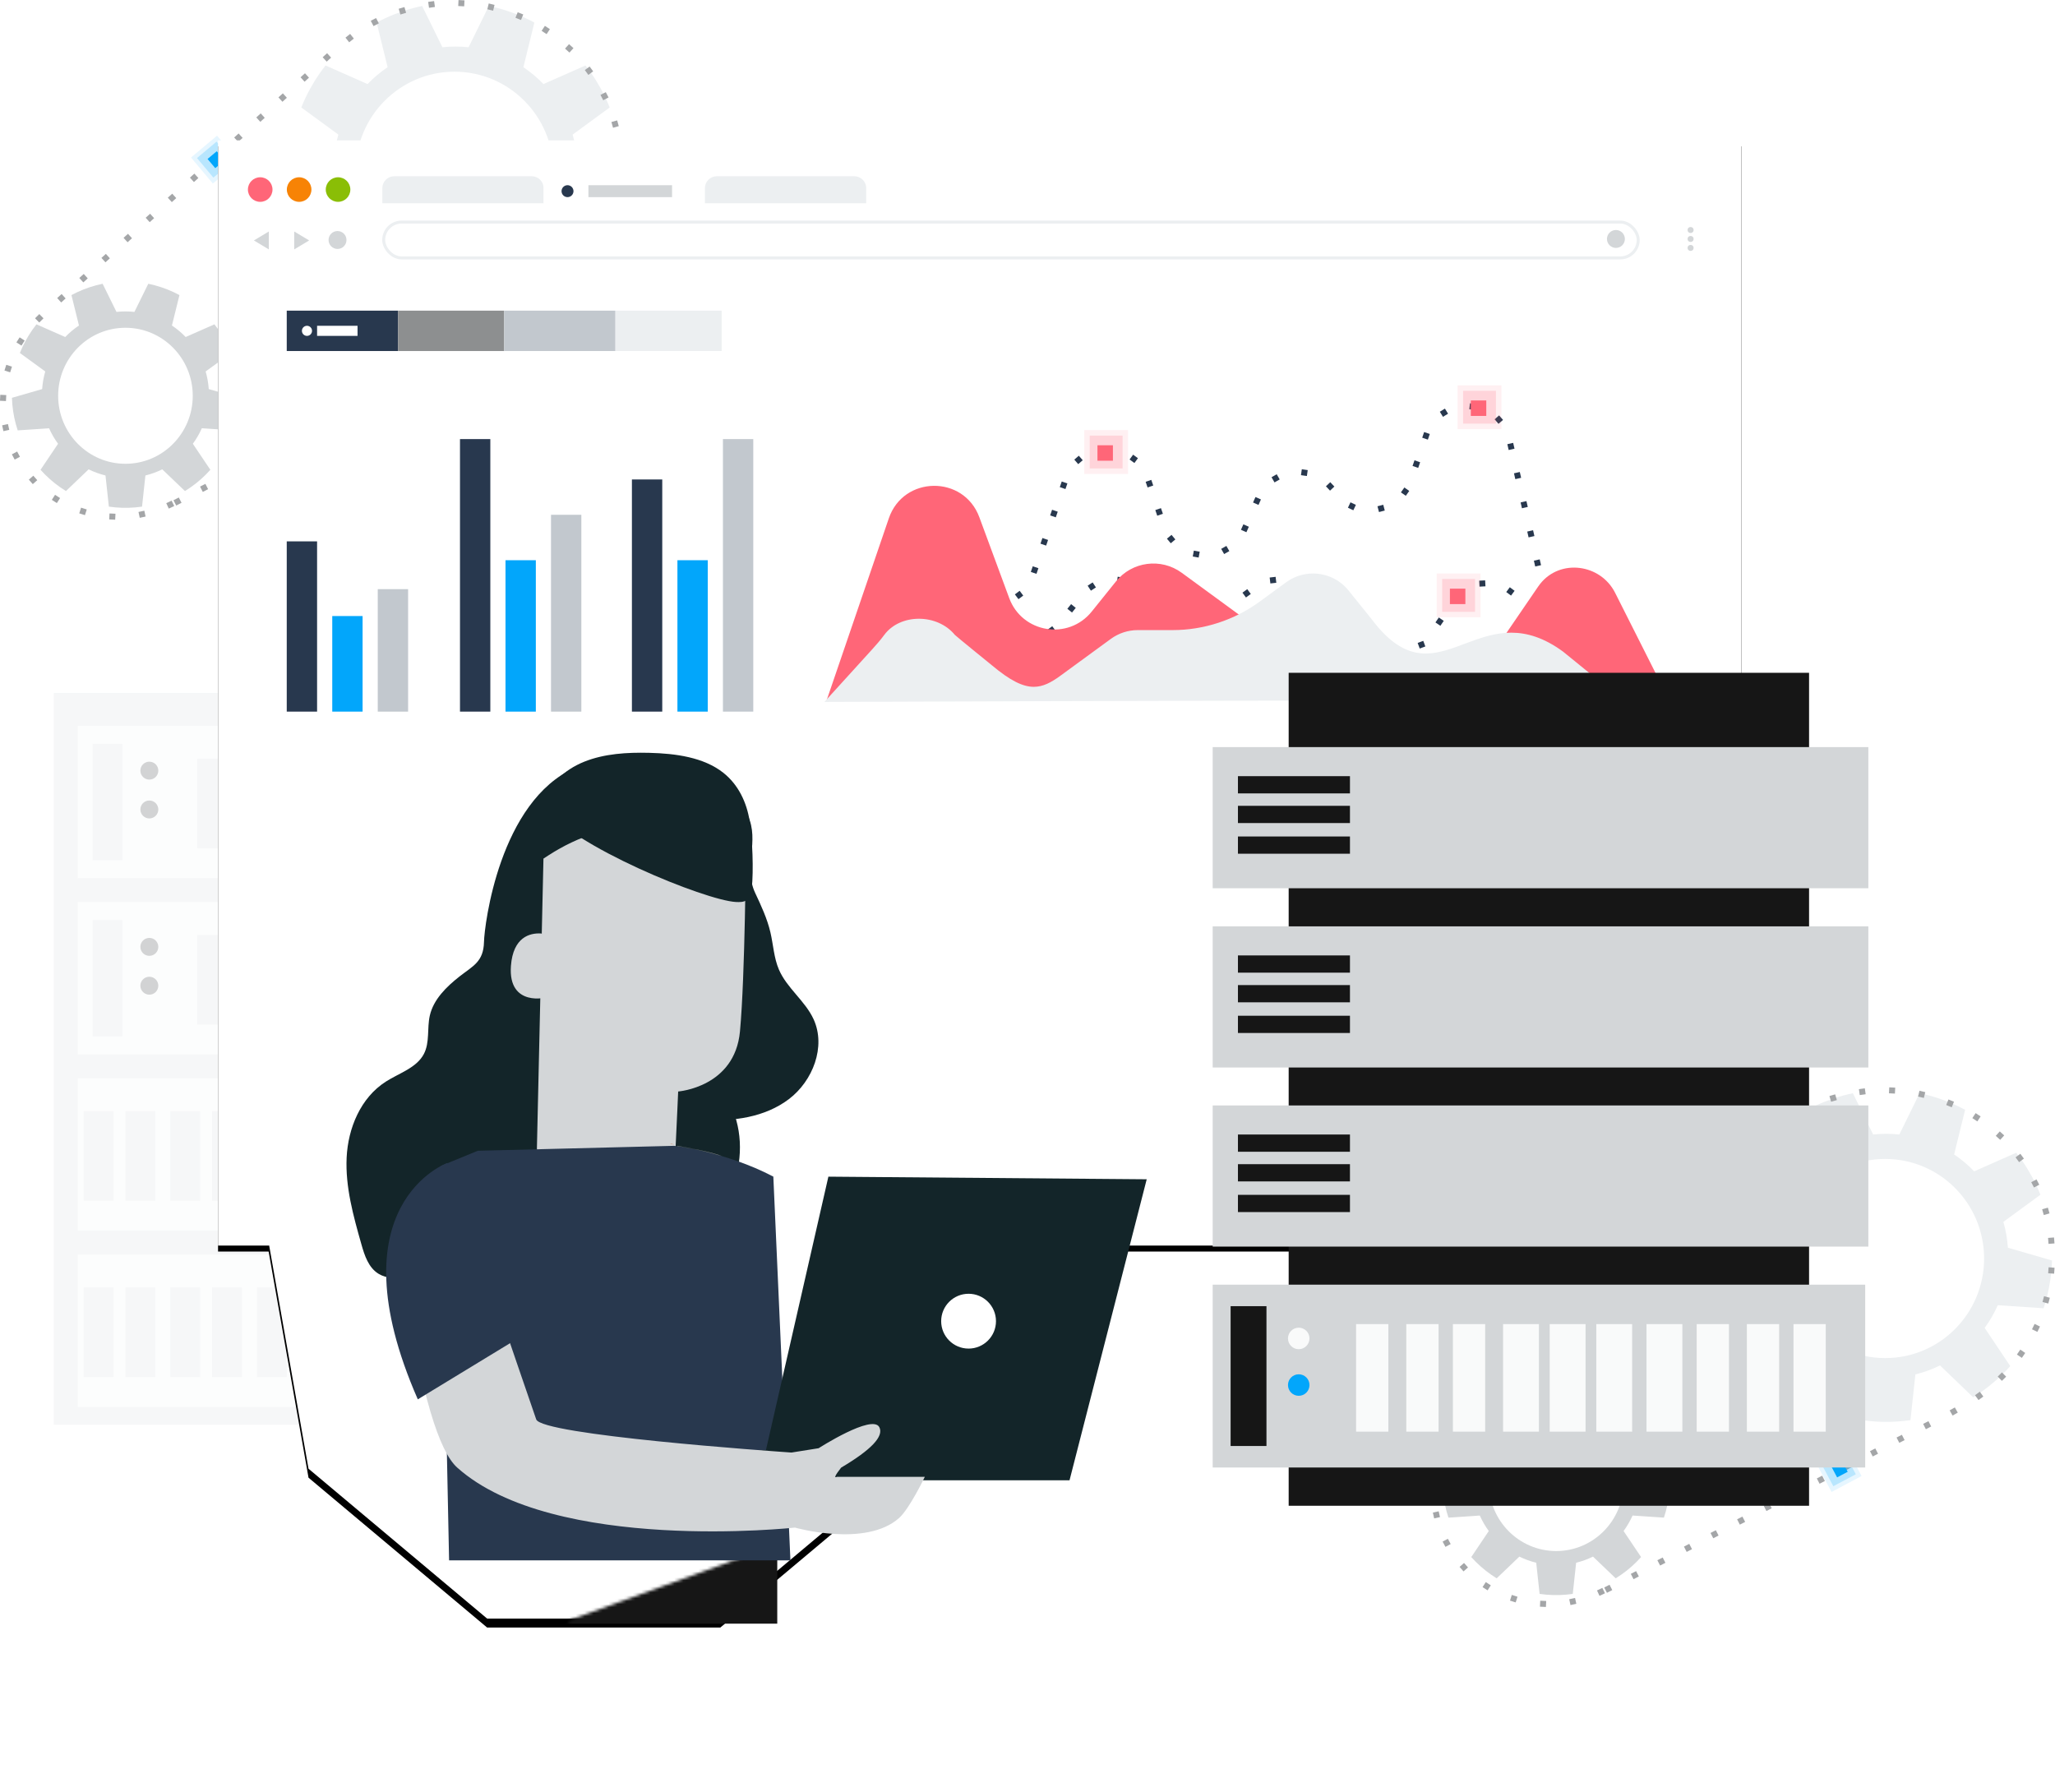 <?xml version="1.0" encoding="UTF-8"?>
<svg width="688px" height="600px" viewBox="0 0 688 600" version="1.1" xmlns="http://www.w3.org/2000/svg" xmlns:xlink="http://www.w3.org/1999/xlink">
    <!-- Generator: Sketch 64 (93537) - https://sketch.com -->
    <title>Visual</title>
    <desc>Created with Sketch.</desc>
    <defs>
        <rect id="path-1" x="0" y="0" width="510" height="370"></rect>
        <filter x="-10.5%" y="-13.9%" width="121.0%" height="128.9%" filterUnits="objectBoundingBox" id="filter-2">
            <feMorphology radius="2.5" operator="dilate" in="SourceAlpha" result="shadowSpreadOuter1"></feMorphology>
            <feOffset dx="0" dy="2" in="shadowSpreadOuter1" result="shadowOffsetOuter1"></feOffset>
            <feGaussianBlur stdDeviation="15" in="shadowOffsetOuter1" result="shadowBlurOuter1"></feGaussianBlur>
            <feColorMatrix values="0 0 0 0 0.086   0 0 0 0 0.086   0 0 0 0 0.086  0 0 0 0.2 0" type="matrix" in="shadowBlurOuter1"></feColorMatrix>
        </filter>
        <polygon id="path-3" points="114.122 0 187.478 26.699 226.51 94.305 212.954 171.183 153.154 221.361 75.09 221.361 15.289 171.183 1.734 94.305 40.766 26.699"></polygon>
        <filter x="-36.9%" y="-36.4%" width="173.7%" height="172.1%" filterUnits="objectBoundingBox" id="filter-5">
            <feMorphology radius="4" operator="dilate" in="SourceAlpha" result="shadowSpreadOuter1"></feMorphology>
            <feOffset dx="0" dy="3" in="shadowSpreadOuter1" result="shadowOffsetOuter1"></feOffset>
            <feGaussianBlur stdDeviation="24" in="shadowOffsetOuter1" result="shadowBlurOuter1"></feGaussianBlur>
            <feColorMatrix values="0 0 0 0 0.086   0 0 0 0 0.086   0 0 0 0 0.086  0 0 0 0.05 0" type="matrix" in="shadowBlurOuter1"></feColorMatrix>
        </filter>
        <polygon id="path-6" points="0.849 0.023 139.874 0.023 139.874 253.359 0.849 253.359"></polygon>
    </defs>
    <g id="Final-Visuals" stroke="none" stroke-width="1" fill="none" fill-rule="evenodd">
        <g id="Aylien_Graphics_No11_Dark" transform="translate(-376, -213)">
            <g id="Visual" transform="translate(377, 214)">
                <g id="building" transform="translate(103.5, 86) scale(-1, -1) translate(-103.5, -86) ">
                    <g id="Cog" transform="translate(128, 3)" fill="#D3D6D8">
                        <path d="M38,60.268 C25.557,60.268 15.469,50.074 15.469,37.5 C15.469,24.925 25.557,14.732 38,14.732 C50.443,14.732 60.531,24.925 60.531,37.5 C60.531,50.074 50.443,60.268 38,60.268 M65.885,39.741 L76,36.819 C75.957,35.342 75.828,33.853 75.606,32.357 L75.232,30.243 C74.927,28.762 74.538,27.319 74.072,25.917 L63.57,26.619 C62.754,24.778 61.742,23.042 60.563,21.436 L66.427,12.717 C65.441,11.613 64.382,10.555 63.248,9.552 L61.599,8.172 C60.41,7.233 59.181,6.377 57.92,5.601 L50.328,12.869 C48.545,11.993 46.654,11.302 44.682,10.82 L43.552,0.387 C42.086,0.174 40.593,0.042 39.077,0 L36.923,0 C35.407,0.042 33.914,0.174 32.448,0.387 L31.318,10.82 C29.346,11.302 27.455,11.993 25.672,12.869 L18.08,5.601 C16.819,6.377 15.59,7.233 14.401,8.172 L12.752,9.552 C11.618,10.555 10.559,11.613 9.574,12.717 L15.437,21.436 C14.258,23.042 13.246,24.778 12.43,26.619 L1.928,25.917 C1.462,27.319 1.073,28.762 0.768,30.243 L0.395,32.357 C0.172,33.853 0.043,35.342 0,36.819 L10.115,39.741 C10.25,41.774 10.603,43.748 11.152,45.639 L2.655,51.829 C3.202,53.202 3.835,54.557 4.556,55.886 L5.633,57.746 C6.428,59.034 7.289,60.257 8.208,61.416 L17.84,57.173 C19.228,58.614 20.77,59.905 22.439,61.023 L19.92,71.213 C21.225,71.915 22.583,72.547 23.993,73.104 L26.016,73.838 C27.456,74.316 28.904,74.701 30.355,75 L34.997,65.578 C35.984,65.684 36.985,65.739 38,65.739 C39.015,65.739 40.016,65.684 41.003,65.578 L45.645,75 C47.096,74.701 48.544,74.316 49.984,73.838 L52.007,73.104 C53.417,72.547 54.775,71.915 56.08,71.213 L53.561,61.023 C55.23,59.905 56.772,58.614 58.16,57.173 L67.793,61.416 C68.711,60.257 69.573,59.034 70.367,57.746 L71.444,55.887 C72.165,54.557 72.798,53.202 73.345,51.829 L64.848,45.639 C65.397,43.748 65.75,41.774 65.885,39.741" id="Fill-1"></path>
                    </g>
                    <g id="Cog" transform="translate(0, 61)" fill="#ECEFF1">
                        <path d="M55.834,88 C37.554,88 22.735,73.076 22.735,54.667 C22.735,36.257 37.554,21.333 55.834,21.333 C74.115,21.333 88.934,36.257 88.934,54.667 C88.934,73.076 74.115,88 55.834,88 M96.226,58.286 L111,54.001 C110.937,51.835 110.748,49.651 110.424,47.458 L109.878,44.356 C109.433,42.184 108.864,40.068 108.184,38.011 L92.846,39.042 C91.653,36.341 90.176,33.795 88.453,31.439 L97.018,18.651 C95.579,17.032 94.032,15.481 92.375,14.009 L89.966,11.985 C88.23,10.608 86.436,9.353 84.594,8.214 L73.506,18.874 C70.901,17.59 68.14,16.577 65.259,15.869 L63.609,0.568 C61.467,0.255 59.287,0.062 57.073,0 L53.927,0 C51.713,0.062 49.533,0.255 47.391,0.568 L45.741,15.869 C42.86,16.577 40.099,17.59 37.494,18.874 L26.406,8.214 C24.564,9.353 22.77,10.608 21.034,11.985 L18.625,14.009 C16.968,15.481 15.421,17.032 13.982,18.651 L22.547,31.439 C20.824,33.795 19.347,36.341 18.154,39.042 L2.816,38.011 C2.136,40.068 1.567,42.184 1.122,44.356 L0.576,47.458 C0.252,49.651 0.063,51.835 0,54.001 L14.774,58.286 C14.97,61.269 15.486,64.164 16.288,66.937 L3.878,76.016 C4.677,78.029 5.601,80.017 6.654,81.967 L8.227,84.694 C9.388,86.583 10.645,88.377 11.988,90.077 L26.056,83.854 C28.083,85.967 30.334,87.861 32.772,89.5 L29.094,104.446 C30.999,105.475 32.983,106.403 35.042,107.219 L37.998,108.296 C40.1,108.996 42.215,109.561 44.334,110 L51.115,96.182 C52.556,96.336 54.018,96.417 55.5,96.417 C56.982,96.417 58.444,96.336 59.885,96.182 L66.666,110 C68.785,109.561 70.9,108.996 73.002,108.296 L75.958,107.219 C78.017,106.403 80,105.475 81.906,104.446 L78.228,89.5 C80.666,87.861 82.917,85.967 84.944,83.854 L99.013,90.077 C100.355,88.377 101.613,86.583 102.773,84.694 L104.346,81.967 C105.399,80.017 106.323,78.029 107.122,76.016 L94.712,66.937 C95.514,64.164 96.03,61.269 96.226,58.286" id="Fill-1"></path>
                    </g>
                    <path d="M151.007,4.056 C168.16,-4.345 189.182,0.559 200.206,16.409 C211.186,32.194 208.497,53.446 194.743,66.542 L193.074,68.044 L96.741,155.426 C94.524,157.437 89.209,161.618 89.209,161.618 C63.149,179.651 27.641,173.594 9.901,148.091 C-7.84,122.587 -1.094,87.292 24.967,69.259 C24.967,69.259 31.202,65.305 33.305,64.226 L149.101,4.826 L151.007,4.056 Z" id="Stroke-1" stroke="#A4A6A8" stroke-width="2" stroke-linecap="square" stroke-dasharray="0,10"></path>
                    <g id="flash-dot" transform="translate(136, 120) rotate(-310) translate(-136, -120) translate(130, 114)" fill="#02A6FB">
                        <rect id="Rectangle" fill-opacity="0.2" x="1.422" y="1.423" width="8.534" height="8.539"></rect>
                        <rect id="Rectangle" fill-opacity="0.1" x="0" y="0" width="11.379" height="11.385"></rect>
                        <rect id="Rectangle" x="3.431" y="3.935" width="4.016" height="4.018"></rect>
                    </g>
                    <g id="flash-dot" transform="translate(71.328, 45.624) rotate(-298) translate(-71.328, -45.624) translate(65.328, 39.624)" fill="#02A6FB">
                        <rect id="Rectangle" fill-opacity="0.2" x="1.422" y="1.423" width="8.534" height="8.539"></rect>
                        <rect id="Rectangle" fill-opacity="0.1" x="0" y="0" width="11.379" height="11.385"></rect>
                        <rect id="Rectangle" x="3.431" y="3.935" width="4.016" height="4.018"></rect>
                    </g>
                </g>
                <g id="building" transform="translate(582.5, 450) scale(-1, -1) translate(-582.5, -450) translate(479, 364)">
                    <g id="Cog" transform="translate(128, 3)" fill="#D3D6D8">
                        <path d="M38,60.268 C25.557,60.268 15.469,50.074 15.469,37.5 C15.469,24.925 25.557,14.732 38,14.732 C50.443,14.732 60.531,24.925 60.531,37.5 C60.531,50.074 50.443,60.268 38,60.268 M65.885,39.741 L76,36.819 C75.957,35.342 75.828,33.853 75.606,32.357 L75.232,30.243 C74.927,28.762 74.538,27.319 74.072,25.917 L63.57,26.619 C62.754,24.778 61.742,23.042 60.563,21.436 L66.427,12.717 C65.441,11.613 64.382,10.555 63.248,9.552 L61.599,8.172 C60.41,7.233 59.181,6.377 57.92,5.601 L50.328,12.869 C48.545,11.993 46.654,11.302 44.682,10.82 L43.552,0.387 C42.086,0.174 40.593,0.042 39.077,0 L36.923,0 C35.407,0.042 33.914,0.174 32.448,0.387 L31.318,10.82 C29.346,11.302 27.455,11.993 25.672,12.869 L18.08,5.601 C16.819,6.377 15.59,7.233 14.401,8.172 L12.752,9.552 C11.618,10.555 10.559,11.613 9.574,12.717 L15.437,21.436 C14.258,23.042 13.246,24.778 12.43,26.619 L1.928,25.917 C1.462,27.319 1.073,28.762 0.768,30.243 L0.395,32.357 C0.172,33.853 0.043,35.342 0,36.819 L10.115,39.741 C10.25,41.774 10.603,43.748 11.152,45.639 L2.655,51.829 C3.202,53.202 3.835,54.557 4.556,55.886 L5.633,57.746 C6.428,59.034 7.289,60.257 8.208,61.416 L17.84,57.173 C19.228,58.614 20.77,59.905 22.439,61.023 L19.92,71.213 C21.225,71.915 22.583,72.547 23.993,73.104 L26.016,73.838 C27.456,74.316 28.904,74.701 30.355,75 L34.997,65.578 C35.984,65.684 36.985,65.739 38,65.739 C39.015,65.739 40.016,65.684 41.003,65.578 L45.645,75 C47.096,74.701 48.544,74.316 49.984,73.838 L52.007,73.104 C53.417,72.547 54.775,71.915 56.08,71.213 L53.561,61.023 C55.23,59.905 56.772,58.614 58.16,57.173 L67.793,61.416 C68.711,60.257 69.573,59.034 70.367,57.746 L71.444,55.887 C72.165,54.557 72.798,53.202 73.345,51.829 L64.848,45.639 C65.397,43.748 65.75,41.774 65.885,39.741" id="Fill-1"></path>
                    </g>
                    <g id="Cog" transform="translate(0, 61)" fill="#ECEFF1">
                        <path d="M55.834,88 C37.554,88 22.735,73.076 22.735,54.667 C22.735,36.257 37.554,21.333 55.834,21.333 C74.115,21.333 88.934,36.257 88.934,54.667 C88.934,73.076 74.115,88 55.834,88 M96.226,58.286 L111,54.001 C110.937,51.835 110.748,49.651 110.424,47.458 L109.878,44.356 C109.433,42.184 108.864,40.068 108.184,38.011 L92.846,39.042 C91.653,36.341 90.176,33.795 88.453,31.439 L97.018,18.651 C95.579,17.032 94.032,15.481 92.375,14.009 L89.966,11.985 C88.23,10.608 86.436,9.353 84.594,8.214 L73.506,18.874 C70.901,17.59 68.14,16.577 65.259,15.869 L63.609,0.568 C61.467,0.255 59.287,0.062 57.073,0 L53.927,0 C51.713,0.062 49.533,0.255 47.391,0.568 L45.741,15.869 C42.86,16.577 40.099,17.59 37.494,18.874 L26.406,8.214 C24.564,9.353 22.77,10.608 21.034,11.985 L18.625,14.009 C16.968,15.481 15.421,17.032 13.982,18.651 L22.547,31.439 C20.824,33.795 19.347,36.341 18.154,39.042 L2.816,38.011 C2.136,40.068 1.567,42.184 1.122,44.356 L0.576,47.458 C0.252,49.651 0.063,51.835 0,54.001 L14.774,58.286 C14.97,61.269 15.486,64.164 16.288,66.937 L3.878,76.016 C4.677,78.029 5.601,80.017 6.654,81.967 L8.227,84.694 C9.388,86.583 10.645,88.377 11.988,90.077 L26.056,83.854 C28.083,85.967 30.334,87.861 32.772,89.5 L29.094,104.446 C30.999,105.475 32.983,106.403 35.042,107.219 L37.998,108.296 C40.1,108.996 42.215,109.561 44.334,110 L51.115,96.182 C52.556,96.336 54.018,96.417 55.5,96.417 C56.982,96.417 58.444,96.336 59.885,96.182 L66.666,110 C68.785,109.561 70.9,108.996 73.002,108.296 L75.958,107.219 C78.017,106.403 80,105.475 81.906,104.446 L78.228,89.5 C80.666,87.861 82.917,85.967 84.944,83.854 L99.013,90.077 C100.355,88.377 101.613,86.583 102.773,84.694 L104.346,81.967 C105.399,80.017 106.323,78.029 107.122,76.016 L94.712,66.937 C95.514,64.164 96.03,61.269 96.226,58.286" id="Fill-1"></path>
                    </g>
                    <path d="M151.007,4.056 C168.16,-4.345 189.182,0.559 200.206,16.409 C211.186,32.194 208.497,53.446 194.743,66.542 L193.074,68.044 L96.741,155.426 C94.524,157.437 89.209,161.618 89.209,161.618 C63.149,179.651 27.641,173.594 9.901,148.091 C-7.84,122.587 -1.094,87.292 24.967,69.259 C24.967,69.259 31.202,65.305 33.305,64.226 L149.101,4.826 L151.007,4.056 Z" id="Stroke-1" stroke="#A4A6A8" stroke-width="2" stroke-linecap="square" stroke-dasharray="0,10"></path>
                    <g id="flash-dot" transform="translate(136, 120) rotate(-310) translate(-136, -120) translate(130, 114)" fill="#02A6FB">
                        <rect id="Rectangle" fill-opacity="0.2" x="1.422" y="1.423" width="8.534" height="8.539"></rect>
                        <rect id="Rectangle" fill-opacity="0.1" x="0" y="0" width="11.379" height="11.385"></rect>
                        <rect id="Rectangle" x="3.431" y="3.935" width="4.016" height="4.018"></rect>
                    </g>
                    <g id="flash-dot" transform="translate(71.328, 45.624) rotate(-298) translate(-71.328, -45.624) translate(65.328, 39.624)" fill="#02A6FB">
                        <rect id="Rectangle" fill-opacity="0.2" x="1.422" y="1.423" width="8.534" height="8.539"></rect>
                        <rect id="Rectangle" fill-opacity="0.1" x="0" y="0" width="11.379" height="11.385"></rect>
                        <rect id="Rectangle" x="3.431" y="3.935" width="4.016" height="4.018"></rect>
                    </g>
                </g>
                <g id="Data-base-light" opacity="0.495" transform="translate(17, 231)">
                    <rect id="Rectangle" fill="#ECEFF1" x="0" y="0" width="200" height="245"></rect>
                    <g id="rack" transform="translate(8, 11)">
                        <polygon id="Fill-93" fill="#F9FAFA" points="0 51 182 51 182 0 0 0"></polygon>
                        <polygon id="Fill-94" fill="#ECEFF1" points="5 45 15 45 15 6 5 6"></polygon>
                        <path d="M27,15.001 C27,16.659 25.657,18 23.999,18 C22.341,18 21,16.659 21,15.001 C21,13.343 22.341,12 23.999,12 C25.657,12 27,13.343 27,15.001" id="Fill-95" fill="#A4A6A8"></path>
                        <path d="M27,28 C27,29.657 25.657,31 23.999,31 C22.341,31 21,29.657 21,28 C21,26.345 22.341,25 23.999,25 C25.657,25 27,26.345 27,28" id="Fill-96" fill="#A4A6A8"></path>
                        <polygon id="Fill-97" fill="#ECEFF1" points="40 41 50 41 50 11 40 11"></polygon>
                        <polygon id="Fill-98" fill="#ECEFF1" points="55 41 65 41 65 11 55 11"></polygon>
                        <polygon id="Fill-99" fill="#ECEFF1" points="69 41 79 41 79 11 69 11"></polygon>
                        <polygon id="Fill-100" fill="#ECEFF1" points="84 41 94 41 94 11 84 11"></polygon>
                        <polygon id="Fill-101" fill="#ECEFF1" points="98 41 108 41 108 11 98 11"></polygon>
                        <polygon id="Fill-102" fill="#ECEFF1" points="112 41 122 41 122 11 112 11"></polygon>
                        <polygon id="Fill-103" fill="#ECEFF1" points="127 41 137 41 137 11 127 11"></polygon>
                        <polygon id="Fill-104" fill="#ECEFF1" points="141 41 151 41 151 11 141 11"></polygon>
                        <polygon id="Fill-105" fill="#ECEFF1" points="156 41 166 41 166 11 156 11"></polygon>
                        <polygon id="Fill-106" fill="#ECEFF1" points="170 41 180 41 180 11 170 11"></polygon>
                    </g>
                    <g id="rack" transform="translate(8, 70)">
                        <polygon id="Fill-93" fill="#F9FAFA" points="0 51 182 51 182 0 0 0"></polygon>
                        <polygon id="Fill-94" fill="#ECEFF1" points="5 45 15 45 15 6 5 6"></polygon>
                        <path d="M27,15.001 C27,16.659 25.657,18 23.999,18 C22.341,18 21,16.659 21,15.001 C21,13.343 22.341,12 23.999,12 C25.657,12 27,13.343 27,15.001" id="Fill-95" fill="#A4A6A8"></path>
                        <path d="M27,28 C27,29.657 25.657,31 23.999,31 C22.341,31 21,29.657 21,28 C21,26.345 22.341,25 23.999,25 C25.657,25 27,26.345 27,28" id="Fill-96" fill="#A4A6A8"></path>
                        <polygon id="Fill-97" fill="#ECEFF1" points="40 41 50 41 50 11 40 11"></polygon>
                        <polygon id="Fill-98" fill="#ECEFF1" points="55 41 65 41 65 11 55 11"></polygon>
                        <polygon id="Fill-99" fill="#ECEFF1" points="69 41 79 41 79 11 69 11"></polygon>
                        <polygon id="Fill-100" fill="#ECEFF1" points="84 41 94 41 94 11 84 11"></polygon>
                        <polygon id="Fill-101" fill="#ECEFF1" points="98 41 108 41 108 11 98 11"></polygon>
                        <polygon id="Fill-102" fill="#ECEFF1" points="112 41 122 41 122 11 112 11"></polygon>
                        <polygon id="Fill-103" fill="#ECEFF1" points="127 41 137 41 137 11 127 11"></polygon>
                        <polygon id="Fill-104" fill="#ECEFF1" points="141 41 151 41 151 11 141 11"></polygon>
                        <polygon id="Fill-105" fill="#ECEFF1" points="156 41 166 41 166 11 156 11"></polygon>
                        <polygon id="Fill-106" fill="#ECEFF1" points="170 41 180 41 180 11 170 11"></polygon>
                    </g>
                    <g id="rack" transform="translate(99, 154.5) scale(-1, 1) translate(-99, -154.5) translate(8, 129)">
                        <polygon id="Fill-93" fill="#F9FAFA" points="0 51 182 51 182 0 0 0"></polygon>
                        <polygon id="Fill-94" fill="#ECEFF1" points="5 45 15 45 15 6 5 6"></polygon>
                        <path d="M27,15.001 C27,16.659 25.657,18 23.999,18 C22.341,18 21,16.659 21,15.001 C21,13.343 22.341,12 23.999,12 C25.657,12 27,13.343 27,15.001" id="Fill-95" fill="#A4A6A8"></path>
                        <path d="M27,28 C27,29.657 25.657,31 23.999,31 C22.341,31 21,29.657 21,28 C21,26.345 22.341,25 23.999,25 C25.657,25 27,26.345 27,28" id="Fill-96" fill="#A4A6A8"></path>
                        <polygon id="Fill-97" fill="#ECEFF1" points="40 41 50 41 50 11 40 11"></polygon>
                        <polygon id="Fill-98" fill="#ECEFF1" points="55 41 65 41 65 11 55 11"></polygon>
                        <polygon id="Fill-99" fill="#ECEFF1" points="69 41 79 41 79 11 69 11"></polygon>
                        <polygon id="Fill-100" fill="#ECEFF1" points="84 41 94 41 94 11 84 11"></polygon>
                        <polygon id="Fill-101" fill="#ECEFF1" points="98 41 108 41 108 11 98 11"></polygon>
                        <polygon id="Fill-102" fill="#ECEFF1" points="112 41 122 41 122 11 112 11"></polygon>
                        <polygon id="Fill-103" fill="#ECEFF1" points="127 41 137 41 137 11 127 11"></polygon>
                        <polygon id="Fill-104" fill="#ECEFF1" points="141 41 151 41 151 11 141 11"></polygon>
                        <polygon id="Fill-105" fill="#ECEFF1" points="156 41 166 41 166 11 156 11"></polygon>
                        <polygon id="Fill-106" fill="#ECEFF1" points="170 41 180 41 180 11 170 11"></polygon>
                    </g>
                    <g id="rack" transform="translate(99, 213.5) scale(-1, 1) translate(-99, -213.5) translate(8, 188)">
                        <polygon id="Fill-93" fill="#F9FAFA" points="0 51 182 51 182 0 0 0"></polygon>
                        <polygon id="Fill-94" fill="#ECEFF1" points="5 45 15 45 15 6 5 6"></polygon>
                        <path d="M27,15.001 C27,16.659 25.657,18 23.999,18 C22.341,18 21,16.659 21,15.001 C21,13.343 22.341,12 23.999,12 C25.657,12 27,13.343 27,15.001" id="Fill-95" fill="#A4A6A8"></path>
                        <path d="M27,28 C27,29.657 25.657,31 23.999,31 C22.341,31 21,29.657 21,28 C21,26.345 22.341,25 23.999,25 C25.657,25 27,26.345 27,28" id="Fill-96" fill="#A4A6A8"></path>
                        <polygon id="Fill-97" fill="#ECEFF1" points="40 41 50 41 50 11 40 11"></polygon>
                        <polygon id="Fill-98" fill="#ECEFF1" points="55 41 65 41 65 11 55 11"></polygon>
                        <polygon id="Fill-99" fill="#ECEFF1" points="69 41 79 41 79 11 69 11"></polygon>
                        <polygon id="Fill-100" fill="#ECEFF1" points="84 41 94 41 94 11 84 11"></polygon>
                        <polygon id="Fill-101" fill="#ECEFF1" points="98 41 108 41 108 11 98 11"></polygon>
                        <polygon id="Fill-102" fill="#ECEFF1" points="112 41 122 41 122 11 112 11"></polygon>
                        <polygon id="Fill-103" fill="#ECEFF1" points="127 41 137 41 137 11 127 11"></polygon>
                        <polygon id="Fill-104" fill="#ECEFF1" points="141 41 151 41 151 11 141 11"></polygon>
                        <polygon id="Fill-105" fill="#ECEFF1" points="156 41 166 41 166 11 156 11"></polygon>
                        <polygon id="Fill-106" fill="#ECEFF1" points="170 41 180 41 180 11 170 11"></polygon>
                    </g>
                </g>
                <g id="Dash-board" transform="translate(72, 46)">
                    <g id="Rectangle">
                        <use fill="black" fill-opacity="1" filter="url(#filter-2)" xlink:href="#path-1"></use>
                        <use fill="#FFFFFF" fill-rule="evenodd" xlink:href="#path-1"></use>
                    </g>
                    <g id="browser" transform="translate(9.461, 11.346)">
                        <g id="dots" transform="translate(0.539, 1)">
                            <circle id="Oval" fill="#FF6678" cx="4.115" cy="4.115" r="4.115"></circle>
                            <circle id="Oval" fill="#F78305" cx="17.147" cy="4.115" r="4.115"></circle>
                            <circle id="Oval" fill="#8ABE06" cx="30.178" cy="4.115" r="4.115"></circle>
                        </g>
                        <g id="tabs" transform="translate(45.539, 0.654)">
                            <path d="M4,-1.42108547e-14 L50,-1.42108547e-14 C52.209,-1.4616667e-14 54,1.791 54,4 L54,9.053 L54,9.053 L0,9.053 L0,4 C-2.705415e-16,1.791 1.791,-1.2916864e-14 4,-1.42108547e-14 Z" id="Rectangle" fill="#ECEFF1"></path>
                            <path d="M58,-1.42108547e-14 L104,-1.42108547e-14 C106.209,-1.4616667e-14 108,1.791 108,4 L108,9.053 L108,9.053 L54,9.053 L54,4 C54,1.791 55.791,-1.2916864e-14 58,-1.42108547e-14 Z" id="Rectangle" fill="#FFFFFF"></path>
                            <circle id="Oval" fill="#28384E" cx="62" cy="5" r="2"></circle>
                            <rect id="Rectangle" fill="#D3D6D8" x="69" y="3" width="28" height="4"></rect>
                            <path d="M112,-1.42108547e-14 L158,-1.42108547e-14 C160.209,-1.4616667e-14 162,1.791 162,4 L162,9.053 L162,9.053 L108,9.053 L108,4 C108,1.791 109.791,-1.2916864e-14 112,-1.42108547e-14 Z" id="Rectangle" fill="#ECEFF1"></path>
                        </g>
                        <rect id="Rectangle" stroke="#ECEFF1" x="46" y="16" width="420" height="12" rx="6"></rect>
                        <polygon id="Triangle" fill="#D3D6D8" transform="translate(5.039, 22.154) rotate(-90) translate(-5.039, -22.154) " points="5.039 19.654 8.039 24.654 2.039 24.654"></polygon>
                        <polygon id="Triangle" fill="#D3D6D8" transform="translate(18.539, 22.154) rotate(-270) translate(-18.539, -22.154) " points="18.539 19.654 21.539 24.654 15.539 24.654"></polygon>
                        <circle id="Oval" fill="#D3D6D8" cx="30.539" cy="22" r="3"></circle>
                        <circle id="Oval" fill="#D3D6D8" cx="458.539" cy="21.654" r="3"></circle>
                        <g id="dots" transform="translate(482.539, 17.654)" fill="#D3D6D8">
                            <circle id="Oval" cx="1" cy="1" r="1"></circle>
                            <circle id="Oval" cx="1" cy="7" r="1"></circle>
                            <circle id="Oval" cx="1" cy="4" r="1"></circle>
                        </g>
                    </g>
                    <g id="Tabs" transform="translate(23, 57)">
                        <rect id="Rectangle" fill="#28384E" x="0" y="0" width="37.245" height="13.517"></rect>
                        <rect id="Rectangle" fill="#FFFFFF" x="10.158" y="5.069" width="13.544" height="3.379"></rect>
                        <ellipse id="Oval" fill="#FFFFFF" cx="6.772" cy="6.759" rx="1.693" ry="1.69"></ellipse>
                        <rect id="Rectangle" fill="#8D8F90" x="37.245" y="0" width="35.552" height="13.517"></rect>
                        <rect id="Rectangle" fill="#C2C8CE" x="72.797" y="0" width="37.245" height="13.517"></rect>
                        <rect id="Rectangle" fill="#ECEFF1" x="110.043" y="0" width="35.552" height="13.517"></rect>
                    </g>
                    <g id="chart" transform="translate(203, 82)">
                        <path d="M248.854,103.879 L233.653,73.729 C231.215,68.893 226.354,66.282 221.515,66.282 C217.79,66.282 214.077,67.83 211.492,71.101 C211.288,71.36 211.092,71.627 210.903,71.902 L200.965,86.44 C200.658,86.554 200.353,86.667 200.048,86.782 C195.706,88.406 191.564,90.032 187.33,90.032 C182.04,90.032 176.604,87.498 170.443,79.264 L163.291,70.371 C160.497,66.894 156.383,65.074 152.225,65.074 C149.313,65.074 146.377,65.966 143.856,67.81 L135.578,73.865 C131.689,76.71 127.4,78.908 122.88,80.402 C122.681,80.271 122.483,80.133 122.288,79.992 L105.633,67.81 C103.113,65.966 100.178,65.074 97.265,65.074 C93.107,65.074 88.994,66.894 86.199,70.371 L79.048,79.264 C76.152,82.863 72.075,84.564 68.034,84.564 C62.433,84.564 56.899,81.296 54.678,75.288 L53.936,73.279 C54.626,73.379 55.319,73.428 56.009,73.428 C61.942,73.428 67.67,69.785 69.787,63.592 L80.802,31.371 C83.041,24.817 88.794,21.541 94.548,21.541 C100.302,21.541 106.055,24.817 108.294,31.371 L113.624,46.963 C115.847,53.463 121.615,56.793 127.394,56.793 C132.735,56.793 138.081,53.952 140.653,48.15 L145.275,37.719 C147.79,32.043 153.172,29.075 158.586,29.075 C163.097,29.075 167.63,31.135 170.551,35.405 C173.486,39.699 178.006,41.738 182.495,41.738 C188.327,41.738 194.104,38.301 196.29,31.905 L201.443,16.831 C203.704,10.216 209.431,7 215.15,7 C221.406,7 227.655,10.847 229.354,18.302 L248.854,103.879" id="Fill-24" stroke="#28384E" stroke-width="2" stroke-linecap="square" stroke-dasharray="0,10"></path>
                        <path d="M0.683,105.649 L21.572,44.531 C26.466,30.209 46.631,29.961 51.877,44.159 L61.881,71.236 C66.213,82.956 81.671,85.479 89.502,75.742 L97.608,65.662 C102.995,58.962 112.697,57.684 119.635,62.759 L138.512,76.568 C141.267,78.582 144.593,79.669 148.007,79.669 L172.031,79.669 C175.443,79.669 178.77,80.756 181.524,82.77 L199.399,95.846 C206.732,101.209 217.047,99.439 222.172,91.939 L238.949,67.397 C239.163,67.086 239.385,66.783 239.616,66.49 C246.351,57.964 259.842,59.767 264.734,69.468 L282.683,105.072 C282.683,105.072 0.683,104.494 0.683,105.649" id="Fill-25" fill="#FF6678"></path>
                        <path d="M0,106 L15.988,88.405 C17.435,86.814 18.773,85.274 20.054,83.548 C22.722,79.948 27.148,78.149 31.647,78.149 C36.145,78.149 40.719,79.948 43.678,83.548 C43.963,83.893 56.039,93.697 56.039,93.697 C62.171,98.838 66.395,100.938 70.117,100.938 C73.146,100.938 75.844,99.544 78.964,97.264 L95.913,84.884 C98.525,82.977 101.678,81.948 104.916,81.948 L116.539,81.948 C127.023,81.948 137.235,78.616 145.697,72.435 L154.593,65.937 C157.302,63.958 160.457,63 163.587,63 C168.055,63 172.476,64.954 175.479,68.685 L183.165,78.229 C189.786,87.067 195.627,89.786 201.312,89.786 C205.862,89.786 210.312,88.041 214.979,86.298 C219.646,84.553 224.53,82.81 229.953,82.81 C235.154,82.81 240.852,84.417 247.325,89.171 L268,105.98 C267.125,105.63 237.744,105.511 198.714,105.511 C123.377,105.511 12.139,105.951 0.921,105.995 C0.315,105.998 0,106 0,106" id="Fill-27" fill="#ECEFF1"></path>
                        <g id="flash-dot" transform="translate(212, 0)" fill="#FF6678">
                            <rect id="Rectangle" fill-opacity="0.1" x="0" y="0" width="14.665" height="14.665"></rect>
                            <rect id="Rectangle" fill-opacity="0.2" x="1.833" y="1.833" width="10.999" height="10.999"></rect>
                            <rect id="Rectangle" x="4.421" y="5.068" width="5.176" height="5.176"></rect>
                        </g>
                        <g id="flash-dot" transform="translate(87, 15)" fill="#FF6678">
                            <rect id="Rectangle" fill-opacity="0.1" x="0" y="0" width="14.665" height="14.665"></rect>
                            <rect id="Rectangle" fill-opacity="0.2" x="1.833" y="1.833" width="10.999" height="10.999"></rect>
                            <rect id="Rectangle" x="4.421" y="5.068" width="5.176" height="5.176"></rect>
                        </g>
                        <g id="flash-dot" transform="translate(205, 63)" fill="#FF6678">
                            <rect id="Rectangle" fill-opacity="0.1" x="0" y="0" width="14.665" height="14.665"></rect>
                            <rect id="Rectangle" fill-opacity="0.2" x="1.833" y="1.833" width="10.999" height="10.999"></rect>
                            <rect id="Rectangle" x="4.421" y="5.068" width="5.176" height="5.176"></rect>
                        </g>
                    </g>
                    <g id="Group-8" transform="translate(23, 100)">
                        <rect id="Rectangle" fill="#28384E" x="58" y="0" width="10.158" height="91.241"></rect>
                        <rect id="Rectangle" fill="#02A6FB" x="73.237" y="40.552" width="10.158" height="50.69"></rect>
                        <rect id="Rectangle" fill="#C2C8CE" x="88.473" y="25.345" width="10.158" height="65.897"></rect>
                        <rect id="Rectangle" fill="#28384E" x="0" y="34.241" width="10.158" height="57"></rect>
                        <rect id="Rectangle" fill="#02A6FB" x="15.237" y="59.241" width="10.158" height="32"></rect>
                        <rect id="Rectangle" fill="#C2C8CE" x="30.473" y="50.241" width="10.158" height="41"></rect>
                        <rect id="Rectangle" fill="#C2C8CE" x="146.034" y="0" width="10.158" height="91.241"></rect>
                        <rect id="Rectangle" fill="#28384E" x="115.561" y="13.517" width="10.158" height="77.724"></rect>
                        <rect id="Rectangle" fill="#02A6FB" x="130.797" y="40.552" width="10.158" height="50.69"></rect>
                    </g>
                </g>
                <g id="Group" transform="translate(87, 251)">
                    <g id="Polygon-2" transform="translate(0, 68.523)">
                        <mask id="mask-4" fill="white">
                            <use xlink:href="#path-3"></use>
                        </mask>
                        <g id="Polygon">
                            <use fill="black" fill-opacity="1" filter="url(#filter-5)" xlink:href="#path-3"></use>
                            <use fill="#FFFFFF" fill-rule="evenodd" xlink:href="#path-3"></use>
                        </g>
                        <rect id="Rectangle" fill="#161616" mask="url(#mask-4)" x="62.248" y="195.045" width="109.972" height="28.012"></rect>
                    </g>
                    <g id="Group-114" transform="translate(81.434, 2)">
                        <mask id="mask-7" fill="white">
                            <use xlink:href="#path-6"></use>
                        </mask>
                        <g id="Clip-112"></g>
                    </g>
                    <g id="Head" transform="translate(28, 0)">
                        <path d="M115.647,21 C111.59,29.645 117.231,38.291 113.175,46.937 C111.164,51.222 109.139,55.545 108.066,60.157 C107.099,64.313 106.906,68.692 105.22,72.609 C102.531,78.852 96.43,83.073 93.604,89.254 C89.418,98.411 93.865,109.884 101.868,115.958 C109.872,122.031 120.495,123.545 130.501,122.84 C136.565,122.415 142.715,121.198 147.936,118.066 C153.154,114.932 157.34,109.636 158,103.563" id="Fill-54" fill="#132529" transform="translate(125, 72) scale(-1, 1) translate(-125, -72) "></path>
                        <path d="M58.437,5 C83.796,16.213 88.836,57.75 88.964,63.343 C89.114,70.013 92.677,71.396 97.123,74.882 C101.569,78.368 105.873,82.594 107.103,88.01 C108.07,92.27 107.057,96.982 109.101,100.869 C111.542,105.512 117.325,107.236 121.813,110.102 C130.292,115.517 134.477,125.704 134.947,135.537 C135.414,145.371 132.704,155.057 130.016,164.549 C128.952,168.313 127.626,172.428 124.203,174.482 C121.564,176.065 118.265,176.046 115.161,175.976 C99.109,175.62 83.055,175.261 67.001,174.904 C54.719,174.631 42.109,174.295 30.756,169.742 C21.531,166.042 13.442,159.514 8.495,151.104 C3.55,142.695 1.891,132.413 4.487,123.065 C6.489,115.859 10.875,109.351 12.142,101.99 C13.711,92.877 6.048,88.976 3.271,80.136 C0.493,71.298 -1.801,50.093 2.004,41.619" id="Fill-55" fill="#132529" transform="translate(67.5, 90.5) scale(-1, 1) translate(-67.5, -90.5) "></path>
                        <path d="M86.919,155.692 C99.291,155.71 109.499,146.004 110.111,133.636 C110.62,123.334 111.046,113.414 111.046,113.414 C111.046,113.414 129.987,112.028 131.734,93.328 C133.481,74.63 133.72,31.386 133.72,31.386 C112.827,20.308 87.583,21.416 67.746,34.279 L65.946,35.447 L63.758,132.218 C63.616,145.124 74.022,155.672 86.919,155.692" id="Fill-115" fill="#D3D6D8"></path>
                        <path d="M135.879,18.058 C126.912,31.098 81.849,49.442 71.625,49.974 C70.417,50.036 69.106,50.034 68.109,49.415 C66.753,48.572 66.481,46.937 66.321,45.49 C65.662,39.38 66.077,28.904 67.03,22.843 C67.984,16.78 70.714,10.748 75.875,6.684 C82.424,1.525 91.799,0.251 100.631,0.036 C108.04,-0.146 115.676,0.299 122.448,3.026 C129.217,5.752 135.011,11.137 136,17.617" id="Fill-70" fill="#132529" transform="translate(101, 25) scale(-1, 1) translate(-101, -25) "></path>
                        <path d="M67.616,63.429 C67.635,61.898 66.484,60.581 64.978,60.508 C61.499,60.34 55.777,61.631 55.057,71.377 C54.027,85.3 67.296,82.087 67.349,81.689 C67.391,81.378 67.55,68.847 67.616,63.429" id="Fill-123" fill="#D3D6D8"></path>
                    </g>
                    <path d="M71.977,133.257 L137.707,131.606 C137.707,131.606 154.848,133.494 170.907,141.912 L176.631,270.387 L62.349,270.387 C60.544,182.342 59.642,138.32 59.642,138.32 C67.865,134.944 71.977,133.257 71.977,133.257 Z" id="Fill-128" fill="#28384E"></path>
                    <path d="M174.339,208.448 C174.187,208.261 182.793,200.92 193.56,192.055 C204.329,183.187 213.18,176.154 213.331,176.341 C213.483,176.529 204.877,183.867 194.108,192.735 C183.341,201.599 174.49,208.635 174.339,208.448" id="Fill-130" fill="#132529"></path>
                    <path d="M153.692,135.047 C146.376,132.846 140.585,131.947 138.781,131.701 C138.783,131.67 138.785,131.637 138.786,131.606 C142.391,132.23 150.604,133.741 153.692,135.047" id="Fill-133" fill="#A4A6A3"></path>
                    <path d="M137.631,131.161 C137.393,131.126 137.266,131.111 137.266,131.111 L136.487,131.08 L136.548,130.903 C136.548,130.903 136.964,130.974 137.634,131.098 C137.633,131.119 137.632,131.141 137.631,131.161" id="Fill-134" fill="#CD8D73"></path>
                    <g id="Group-2" transform="translate(196.414, 192.928) scale(-1, 1) translate(-196.414, -192.928) translate(96.914, 141.928)">
                        <polygon id="Fill-74" fill="#132529" points="198.697 91.542 127.482 91.542 106.576 -1.30393506e-13 2.60787011e-13 0.877 25.844 101.661 198.697 101.661"></polygon>
                        <circle id="Oval" fill="#FFFFFF" cx="59.642" cy="48.383" r="9.176"></circle>
                    </g>
                    <path d="M69.743,232.09 C69.743,232.09 99.238,246.576 101.781,247.775 C106.792,250.139 164.547,199.985 170.056,195.187 C170.814,194.167 172.381,192.018 175.457,187.741 C175.457,187.741 180.013,166.787 184.877,168.396 C188.119,169.47 188.286,175.673 185.379,187.005 C185.781,190.251 186.176,191.306 186.564,190.171 L207.371,169.363 C207.371,169.363 211.293,180.538 211.026,185.203 C210.175,200.151 188.643,212.134 188.643,212.134 C188.643,212.134 137.8,275.44 94.503,277.882 C86.189,278.35 68.554,268.783 41.597,249.18" id="Fill-141" fill="#D3D6D8" transform="translate(126.318, 223.103) rotate(-315) translate(-126.318, -223.103) "></path>
                    <path d="M51.879,216.48 L96.344,189.414 L61.76,137.341 C61.76,137.341 23.243,151.151 51.879,216.48 Z" id="Fill-143" fill="#28384E"></path>
                </g>
                <g id="Data-base" transform="translate(405, 224)">
                    <polygon id="Fill-132" fill="#161616" points="25.438 279.106 199.663 279.106 199.663 0.244 25.438 0.244"></polygon>
                    <g id="rack" transform="translate(0, 145.013)">
                        <polygon id="Fill-225" fill="#D3D6D8" points="-1.27897692e-13 47.33 219.509 47.33 219.509 0.076 -1.27897692e-13 0.076"></polygon>
                        <polygon id="Fill-226" fill="#161616" points="8.454 15.579 45.956 15.579 45.956 9.808 8.454 9.808"></polygon>
                        <polygon id="Fill-227" fill="#161616" points="8.454 25.506 45.956 25.506 45.956 19.736 8.454 19.736"></polygon>
                        <polygon id="Fill-228" fill="#161616" points="8.454 35.771 45.956 35.771 45.956 30.002 8.454 30.002"></polygon>
                    </g>
                    <g id="rack" transform="translate(0, 205.085)">
                        <polygon id="Fill-93" fill="#D3D6D8" points="0 61.215 218.454 61.215 218.454 0 0 0"></polygon>
                        <polygon id="Fill-94" fill="#161616" points="6.001 54.013 18.004 54.013 18.004 7.202 6.001 7.202"></polygon>
                        <path d="M32.408,18.006 C32.408,19.996 30.795,21.605 28.806,21.605 C26.816,21.605 25.206,19.996 25.206,18.006 C25.206,16.016 26.816,14.404 28.806,14.404 C30.795,14.404 32.408,16.016 32.408,18.006" id="Fill-95" fill="#F9FAFA"></path>
                        <path d="M32.408,33.608 C32.408,35.597 30.795,37.209 28.806,37.209 C26.816,37.209 25.206,35.597 25.206,33.608 C25.206,31.622 26.816,30.007 28.806,30.007 C30.795,30.007 32.408,31.622 32.408,33.608" id="Fill-96" fill="#02A6FB"></path>
                        <polygon id="Fill-97" fill="#F9FAFA" points="48.012 49.212 58.814 49.212 58.814 13.203 48.012 13.203"></polygon>
                        <polygon id="Fill-98" fill="#F9FAFA" points="64.816 49.212 75.619 49.212 75.619 13.203 64.816 13.203"></polygon>
                        <polygon id="Fill-99" fill="#F9FAFA" points="80.42 49.212 91.222 49.212 91.222 13.203 80.42 13.203"></polygon>
                        <polygon id="Fill-100" fill="#F9FAFA" points="97.224 49.212 109.227 49.212 109.227 13.203 97.224 13.203"></polygon>
                        <polygon id="Fill-101" fill="#F9FAFA" points="112.828 49.212 124.831 49.212 124.831 13.203 112.828 13.203"></polygon>
                        <polygon id="Fill-102" fill="#F9FAFA" points="128.432 49.212 140.435 49.212 140.435 13.203 128.432 13.203"></polygon>
                        <polygon id="Fill-103" fill="#F9FAFA" points="145.236 49.212 157.239 49.212 157.239 13.203 145.236 13.203"></polygon>
                        <polygon id="Fill-104" fill="#F9FAFA" points="162.04 49.212 172.843 49.212 172.843 13.203 162.04 13.203"></polygon>
                        <polygon id="Fill-105" fill="#F9FAFA" points="178.844 49.212 189.647 49.212 189.647 13.203 178.844 13.203"></polygon>
                        <polygon id="Fill-106" fill="#F9FAFA" points="194.448 49.212 205.251 49.212 205.251 13.203 194.448 13.203"></polygon>
                    </g>
                    <g id="rack" transform="translate(0, 85.055)">
                        <polygon id="Fill-225" fill="#D3D6D8" points="-1.27897692e-13 47.33 219.509 47.33 219.509 0.076 -1.27897692e-13 0.076"></polygon>
                        <polygon id="Fill-226" fill="#161616" points="8.454 15.579 45.956 15.579 45.956 9.808 8.454 9.808"></polygon>
                        <polygon id="Fill-227" fill="#161616" points="8.454 25.506 45.956 25.506 45.956 19.736 8.454 19.736"></polygon>
                        <polygon id="Fill-228" fill="#161616" points="8.454 35.771 45.956 35.771 45.956 30.002 8.454 30.002"></polygon>
                    </g>
                    <g id="rack" transform="translate(0, 25.041)">
                        <polygon id="Fill-225" fill="#D3D6D8" points="0 47.33 219.509 47.33 219.509 0.076 0 0.076"></polygon>
                        <polygon id="Fill-226" fill="#161616" points="8.454 15.579 45.956 15.579 45.956 9.808 8.454 9.808"></polygon>
                        <polygon id="Fill-227" fill="#161616" points="8.454 25.506 45.956 25.506 45.956 19.736 8.454 19.736"></polygon>
                        <polygon id="Fill-228" fill="#161616" points="8.454 35.771 45.956 35.771 45.956 30.002 8.454 30.002"></polygon>
                    </g>
                </g>
            </g>
        </g>
    </g>
</svg>